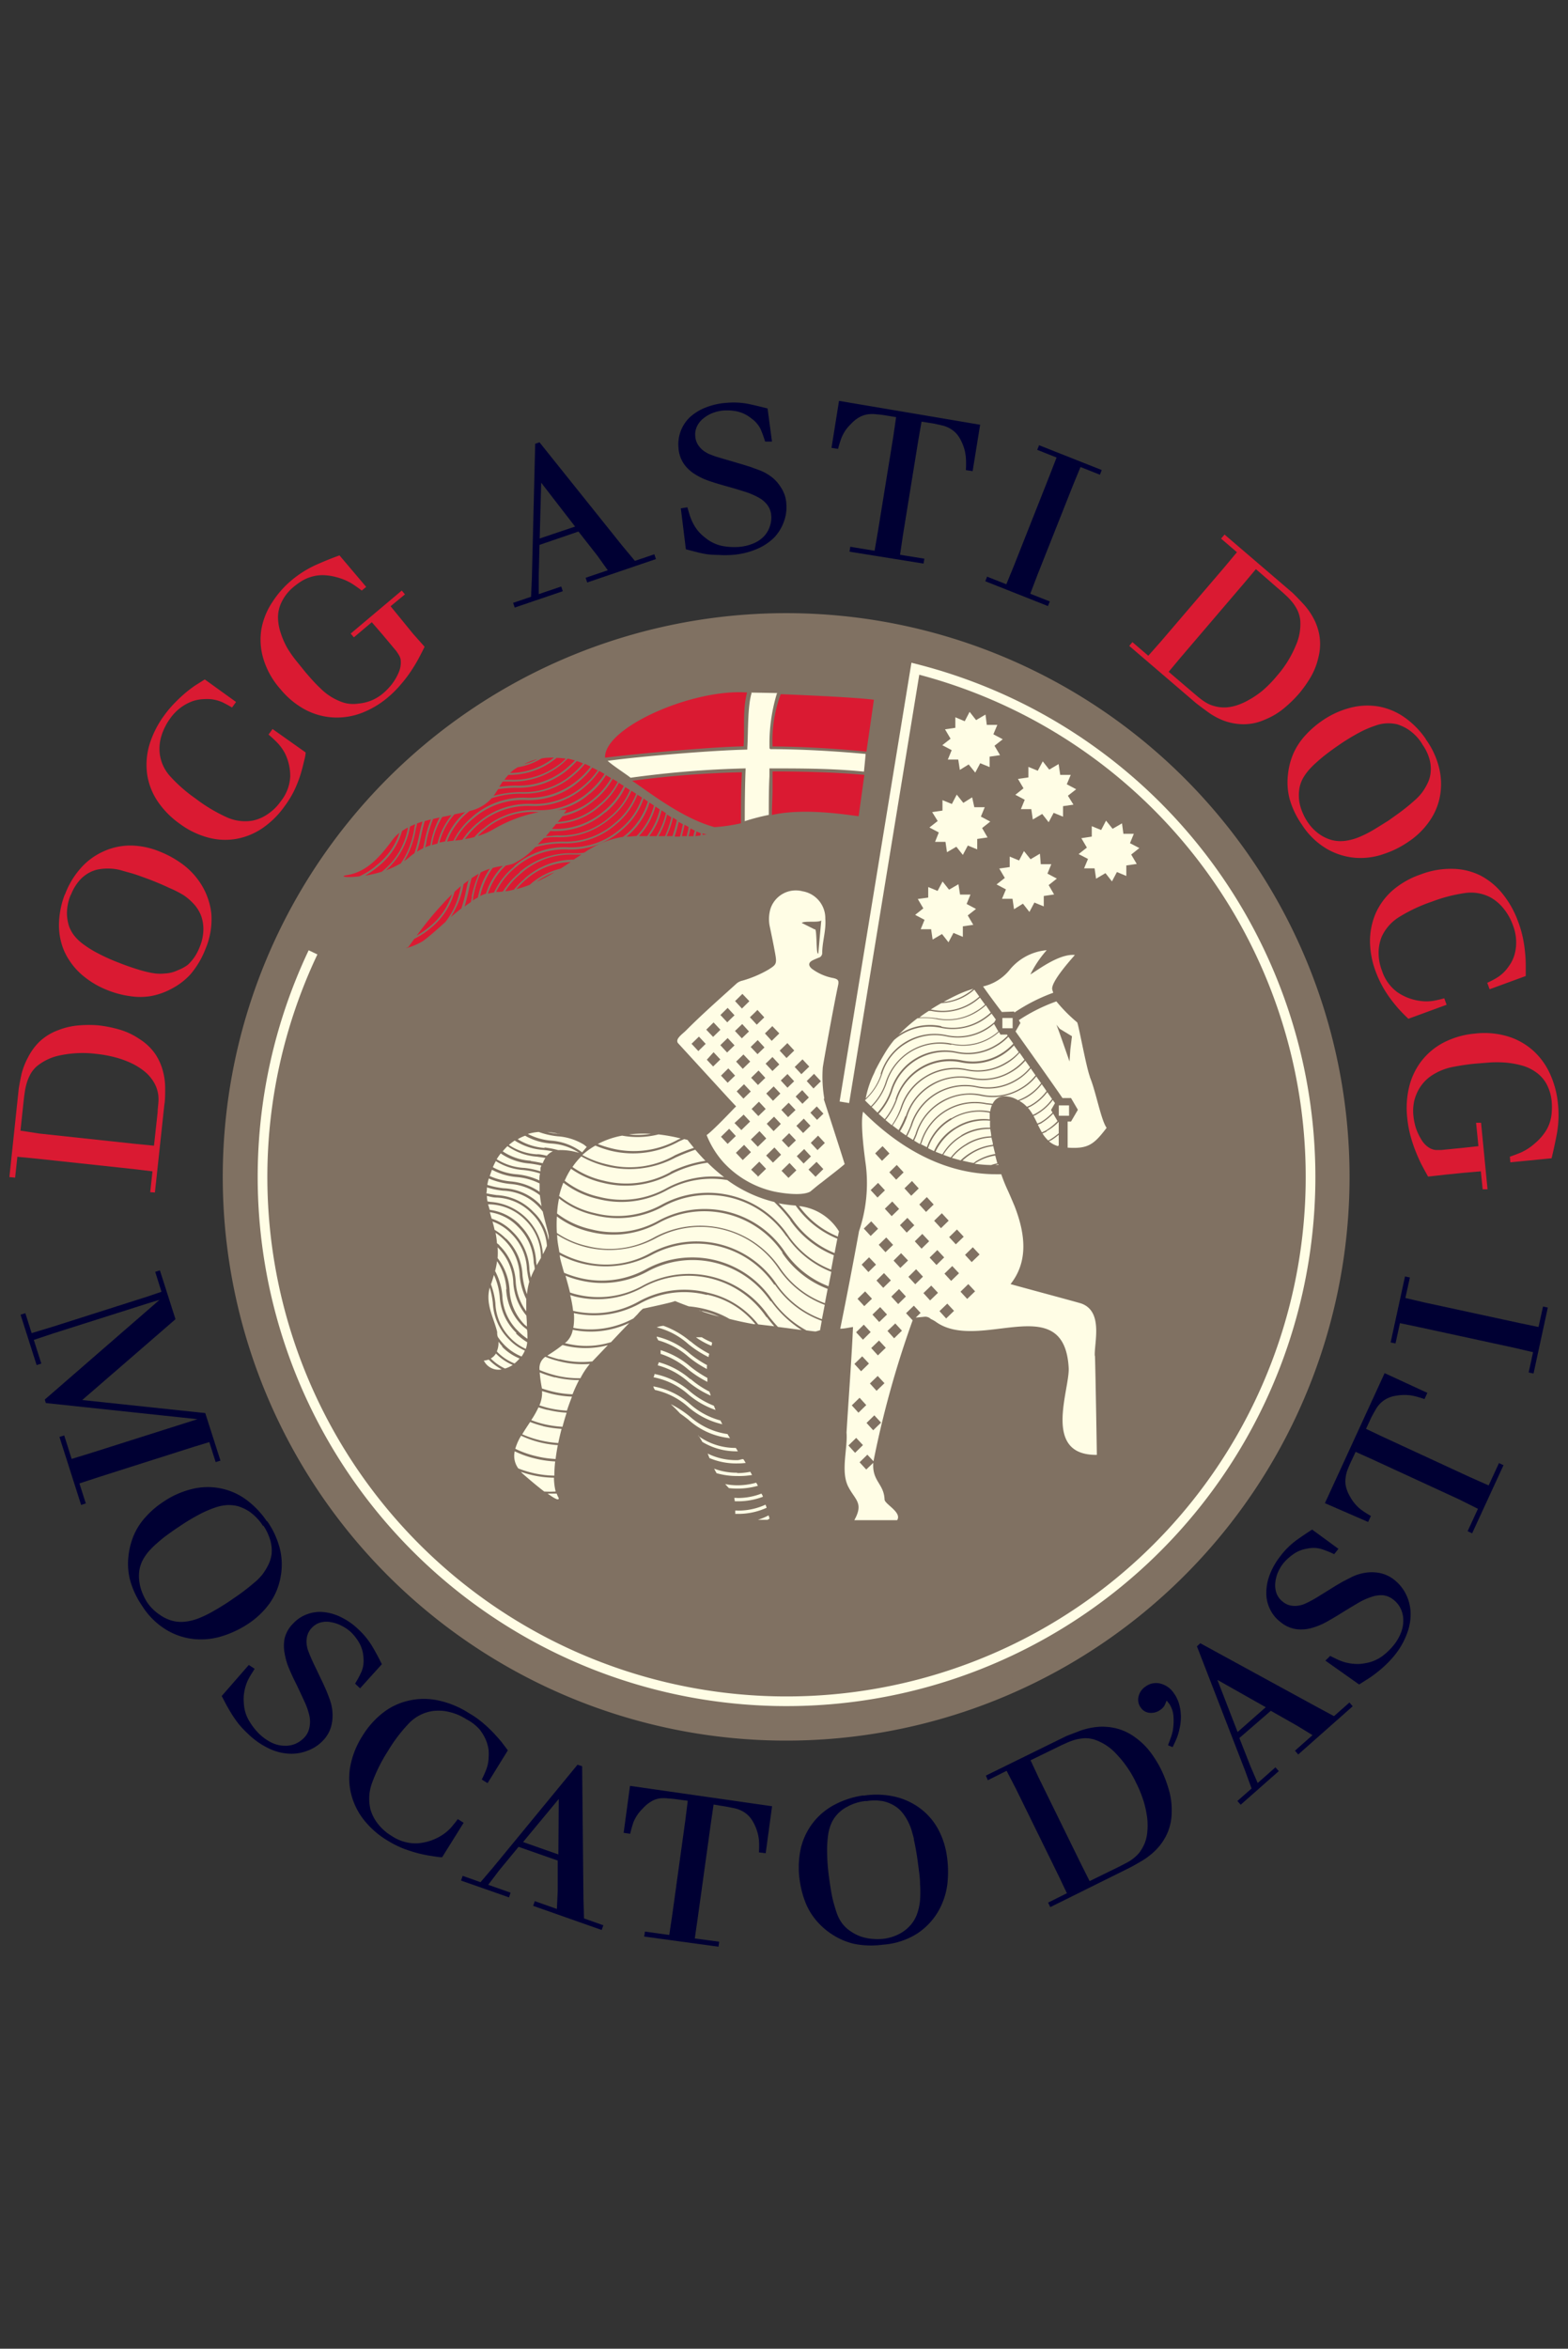 <svg id="Layer_1" data-name="Layer 1" xmlns="http://www.w3.org/2000/svg" viewBox="0 0 167 250"><rect x="0" y="0" width="167" height="250" fill="#333333" stroke="none"/><defs><style>.cls-3{fill:#fffde5}.cls-5{fill:#da1a32}.cls-7{fill:#003}</style></defs><path d="M143 125.24A59.27 59.27 0 1 1 83.77 66 59.27 59.27 0 0 1 143 125.24" style="fill:#807162"/><path d="M143 125.24A59.27 59.27 0 1 1 83.77 66 59.27 59.27 0 0 1 143 125.24Z" style="stroke-width:1.47px;stroke:#807162;fill:none;stroke-miterlimit:10"/><path class="cls-3" d="m108 107.67.05.1a18.91 18.91 0 0 1 4.13-2.1 2.81 2.81 0 0 1-.1-.31c-.27-.79 2.27-3.54 2.4-3.71-1.7-.16-4 1.65-4.74 2.07a11.59 11.59 0 0 1 1.74-2.58 5.73 5.73 0 0 0-4 2.16 5.13 5.13 0 0 1-2.78 1.7c.4.57 1.1 1.54 2 2.72Zm-1.24.69h1.09v1.09h-1.09zm6.01 9.3h1.09v1.1h-1.09zm-.77 3.69c-.1.06-.18.08-.28.13a2.5 2.5 0 0 0 .94.51l.1-.07v-1.13a6.81 6.81 0 0 1-.76.56m-6.25.51c0-.26-.11-.52-.15-.78a5.33 5.33 0 0 0-2.63.8 5.39 5.39 0 0 0-1.59 1.37l.93.26a6.18 6.18 0 0 1 1.12-.85 5.64 5.64 0 0 1 2.32-.8m3.58-5.03a5.65 5.65 0 0 1-.77.35 3.24 3.24 0 0 1 .81.63c.14-.07.27-.1.42-.19a5.38 5.38 0 0 0 1.67-1.48c-.16-.24-.33-.48-.51-.73a5.51 5.51 0 0 1-1.62 1.42m2.13 3.62c-.15.09-.28.12-.43.2a3.85 3.85 0 0 0 .59.73c.1 0 .2-.08.31-.14a7.46 7.46 0 0 0 .83-.61v-1.22a5.75 5.75 0 0 1-1.3 1"/><path class="cls-3" d="M109.86 117.73a3.26 3.26 0 0 1-.38.18 4.93 4.93 0 0 1 .53.76c.11-.06.2-.08.31-.15a5.22 5.22 0 0 0 1.73-1.54l-.51-.73a5.54 5.54 0 0 1-1.68 1.48m1.07 1.82c-.14.08-.26.1-.39.17.14.29.28.55.42.81a4.14 4.14 0 0 0 .43-.2 5.94 5.94 0 0 0 1.24-1l-.46-.79a6.62 6.62 0 0 1-1.24 1"/><path class="cls-3" d="M110.39 118.64c-.11.07-.21.09-.31.15.14.26.28.54.41.81.12-.07.23-.09.37-.17a6 6 0 0 0 1.24-1l-.16-.28.42-.73-.23-.33a5.59 5.59 0 0 1-1.74 1.54m-16.07-3.41a6.09 6.09 0 0 1 7-4.14 5.74 5.74 0 0 0 4.21-.7 5.93 5.93 0 0 0 .8-.59l-.46-.8a4.87 4.87 0 0 1-.81.6 5.86 5.86 0 0 1-4.29.72 5.78 5.78 0 0 0-4.2.71 5.71 5.71 0 0 0-2.64 3.35 6.48 6.48 0 0 1-1.81 2.74c.19.21.42.43.64.64a6.25 6.25 0 0 0 1.57-2.56m9.34-9.94a10.82 10.82 0 0 0-1.46.53c-.6.27-1.17.57-1.72.87a5.41 5.41 0 0 0 2.36-.8 5.62 5.62 0 0 0 .82-.6m-3.42 4.02a5.72 5.72 0 0 0 4.2-.7 6.46 6.46 0 0 0 1.07-.79L105 107a6.49 6.49 0 0 1-1 .74 5.93 5.93 0 0 1-4.29.73 8.24 8.24 0 0 0-2-.08 17.22 17.22 0 0 0-2 1.76c.1-.06.16-.13.27-.19a5.92 5.92 0 0 1 4.29-.73m6.06 14.77a.32.32 0 0 1 0-.09l-.33.09h.37"/><path class="cls-3" d="M99.71 108.37a5.68 5.68 0 0 0 4.2-.71 5.6 5.6 0 0 0 1-.73l-.54-.74a5.95 5.95 0 0 1-5.22 1.41h-.22c-.37.23-.71.46-1 .7a9.72 9.72 0 0 1 1.81.09"/><path class="cls-3" d="M103.38 106.76a5.94 5.94 0 0 0 .92-.68l-.53-.74a5.65 5.65 0 0 1-3.52 1.44c-.39.22-.77.45-1.13.68h.06a5.72 5.72 0 0 0 4.2-.7m-7.46 11.17a6 6 0 0 1 2.71-3.41 5.91 5.91 0 0 1 4.29-.72 5.68 5.68 0 0 0 4.2-.71 5.48 5.48 0 0 0 1.38-1.09c-.17-.25-.34-.48-.51-.72a6.17 6.17 0 0 1-1.34 1.08 6 6 0 0 1-4.29.72 5.91 5.91 0 0 0-6.84 4 7.47 7.47 0 0 1-1.21 2.14l.67.55a7.81 7.81 0 0 0 .94-1.84m5.38 1.12a5.8 5.8 0 0 1 4.16-.74 2.67 2.67 0 0 1 .19-.69l-.61-.07a5.93 5.93 0 0 0-6.85 4 2.56 2.56 0 0 1-.11.24l.64.32a5.65 5.65 0 0 1 2.58-3.11"/><path class="cls-3" d="M98.06 121.55a6.05 6.05 0 0 1 7-4.13l.66.07c.34-.68 1-1 2.11-.66a3.22 3.22 0 0 1 .59.28 6.34 6.34 0 0 0 .85-.4 5.31 5.31 0 0 0 1.61-1.41c-.16-.24-.34-.48-.51-.73a5.52 5.52 0 0 1-1.57 1.35 5.92 5.92 0 0 1-4.29.73 5.72 5.72 0 0 0-4.2.7 5.79 5.79 0 0 0-2.65 3.35c-.09.24-.19.47-.3.71l.61.37c0-.07.07-.15.1-.23"/><path class="cls-3" d="M97.53 120.65a6.07 6.07 0 0 1 7-4.14 5.72 5.72 0 0 0 4.2-.7 5.48 5.48 0 0 0 1.56-1.35l-.51-.73a5.68 5.68 0 0 1-1.51 1.29 5.86 5.86 0 0 1-4.29.72 5.93 5.93 0 0 0-6.85 4.06c-.15.37-.32.75-.52 1.14l.63.39c.11-.22.2-.45.3-.68m8.46 2.18q-.12-.42-.21-.84a5.5 5.5 0 0 0-2.28.79 6.4 6.4 0 0 0-1 .76c.39.09.78.19 1.19.25.11-.07.18-.15.31-.22a5.63 5.63 0 0 1 2-.74m-12.22-8.51a6 6 0 0 1 7-4.14 5.68 5.68 0 0 0 4.2-.71 6.16 6.16 0 0 0 .9-.65l.17-.3-.45-.63a7 7 0 0 1-1.08.8 6 6 0 0 1-4.29.72 5.71 5.71 0 0 0-4.2.7 5.48 5.48 0 0 0-.81.59 11.22 11.22 0 0 0-1 1.42c-.4.66-.72 1.26-1 1.8a4.58 4.58 0 0 1-.2.46 10.7 10.7 0 0 0-.83 2.54 6.26 6.26 0 0 0 1.64-2.6"/><path class="cls-3" d="M101.37 119.16a5.53 5.53 0 0 0-2.53 3.06l.64.31a5.46 5.46 0 0 1 2.35-2.58 5.52 5.52 0 0 1 3.58-.8v-.71a5.61 5.61 0 0 0-4.07.72M106 123a5.31 5.31 0 0 0-2 .73 1.43 1.43 0 0 0-.2.14 14.41 14.41 0 0 0 1.76.14 4.34 4.34 0 0 1 .66-.18L106 123m-4.7-11.78a5.91 5.91 0 0 0-6.85 4 6.48 6.48 0 0 1-1.61 2.61l.62.6a6.78 6.78 0 0 0 1.4-2.35 6 6 0 0 1 7-4.14 5.73 5.73 0 0 0 4.2-.71 5.6 5.6 0 0 0 1.26-1l-.07-.11h-.7l-.15-.27a5.72 5.72 0 0 1-5.09 1.32"/><path class="cls-3" d="M102.9 121.76a5.35 5.35 0 0 1 2.67-.81c0-.26-.07-.52-.1-.78a5.72 5.72 0 0 0-5 2.75l.79.28a5.57 5.57 0 0 1 1.65-1.44M97 119.74a6.07 6.07 0 0 1 7-4.13 5.75 5.75 0 0 0 4.21-.71 5.31 5.31 0 0 0 1.5-1.28l-.51-.72a5.73 5.73 0 0 1-1.46 1.21 5.92 5.92 0 0 1-4.29.73 5.72 5.72 0 0 0-4.2.7 5.83 5.83 0 0 0-2.65 3.35 8.93 8.93 0 0 1-.74 1.53c.21.15.42.3.64.44a11.3 11.3 0 0 0 .51-1.12"/><path class="cls-3" d="M102.36 120.85a5.39 5.39 0 0 1 3.09-.81 6.51 6.51 0 0 1 0-.75 5.81 5.81 0 0 0-5.81 3.3c.24.11.49.19.73.28a5.49 5.49 0 0 1 2-2m-5.91-2.03a6.07 6.07 0 0 1 7-4.14 5.72 5.72 0 0 0 4.2-.7 5.91 5.91 0 0 0 1.45-1.21c-.18-.25-.34-.49-.52-.73a5.53 5.53 0 0 1-1.39 1.15 5.86 5.86 0 0 1-4.29.72 5.95 5.95 0 0 0-6.85 4 8.3 8.3 0 0 1-1 1.87l.65.49a11.44 11.44 0 0 0 .72-1.5"/><path class="cls-3" d="M95.39 117a6.07 6.07 0 0 1 7-4.14 5.74 5.74 0 0 0 4.21-.7 6 6 0 0 0 1.32-1.07c-.17-.25-.35-.49-.52-.73a5.7 5.7 0 0 1-1.27 1 5.86 5.86 0 0 1-4.29.72 5.94 5.94 0 0 0-6.84 4.1 6.86 6.86 0 0 1-1.42 2.38l.65.57a7.35 7.35 0 0 0 1.18-2.1M57 155.25a10.26 10.26 0 0 1-2.18-.77 2.25 2.25 0 0 0 .38 1.82 10.89 10.89 0 0 0 3.84.77 13.68 13.68 0 0 1 .09-1.51 11.06 11.06 0 0 1-2.13-.31m.73-7.19a3.32 3.32 0 0 1-.28 1.53c.28.09.57.18.88.26a10.92 10.92 0 0 0 2.05.3c.17-.52.35-1 .54-1.49a11.24 11.24 0 0 1-2.22-.31c-.35-.09-.66-.19-1-.29m1.3 9.23a10.9 10.9 0 0 1-3.52-.63 2.13 2.13 0 0 0 .3.3c.39.34 1.34 1.16 2.18 1.8a10.09 10.09 0 0 0 1.22 0 6.39 6.39 0 0 1-.18-1.49m15.86-17.7c-.15 0-.28 0-.42-.09.71.25 1.43.47 2.15.66a9.75 9.75 0 0 0-1.73-.57m-15.32 5.32a10.43 10.43 0 0 1-1.46-.47 1.46 1.46 0 0 0-.61 1.41 11.8 11.8 0 0 0 1.71.57 10 10 0 0 0 2.64.3 7.84 7.84 0 0 1 1-1.52 10 10 0 0 1-3.28-.29m-1.26 5.18c-.33-.08-.63-.17-.93-.27a9.79 9.79 0 0 1-.77 1.36 10.42 10.42 0 0 0 1.33.42 11.77 11.77 0 0 0 2 .29c.13-.51.28-1 .44-1.5a10.61 10.61 0 0 1-2-.3"/><path class="cls-3" d="M59.12 146.62a12.13 12.13 0 0 1-1.64-.54 15.11 15.11 0 0 0 .24 1.71c.32.11.66.21 1 .3a10.47 10.47 0 0 0 2.26.32 16.52 16.52 0 0 1 .69-1.51 10.44 10.44 0 0 1-2.58-.31m-1.23 5.21a11 11 0 0 1-1.4-.44c-.29.44-.58.87-.84 1.31a11.42 11.42 0 0 0 3.84.93c.1-.5.22-1 .35-1.51a11.52 11.52 0 0 1-2-.29m27.29-23.43a9.58 9.58 0 0 0 4.15 3.26c0-.18.07-.37.11-.55a5.7 5.7 0 0 0-4.23-2.7M59.6 144.67a9.42 9.42 0 0 0 3.49.24l1.65-1.73a9.32 9.32 0 0 1-4.77 0h-.08c-.68.54-1.21.86-1.6 1.12a12 12 0 0 0 1.31.4m22.88-7.93a10.05 10.05 0 0 0-13.1-3.18 10.46 10.46 0 0 1-9.75 0 1.48 1.48 0 0 0 0 .19c.09.45.26 1.05.45 1.7a11.11 11.11 0 0 0 1.6.53 9.79 9.79 0 0 0 7.16-.93 10.27 10.27 0 0 1 13.37 3.24 10.77 10.77 0 0 0 3.68 3.29c.54.07.91.12 1 .11l.45-.13.18-1a10.33 10.33 0 0 1-5-3.88M58.35 159c.69.49 1.22.8 1.15.44a2.45 2.45 0 0 1-.21-.46h-.94"/><path class="cls-3" d="M59.17 155.34c.06-.49.14-1 .24-1.52a10.86 10.86 0 0 1-3.91-1 5.83 5.83 0 0 0-.62 1.39 10.3 10.3 0 0 0 2.19.78 10.78 10.78 0 0 0 2.1.31m7.09-34.42a9.1 9.1 0 0 0-2.59.89 11.15 11.15 0 0 0 1.41.45 9.74 9.74 0 0 0 7.16-.93l.26-.11a18 18 0 0 0-2.37-.43 9.07 9.07 0 0 1-3.87.13m17.49 10.71a10.06 10.06 0 0 0-13.1-3.18 10 10 0 0 1-7.31.94 9.28 9.28 0 0 1-3.8-1.79 11.59 11.59 0 0 0-.21 1.61 9.28 9.28 0 0 0 3.67 1.69 9.73 9.73 0 0 0 7.16-.94 10.29 10.29 0 0 1 13.38 3.25 10 10 0 0 0 4.7 3.74l.3-1.53a10.35 10.35 0 0 1-4.76-3.79"/><path class="cls-3" d="M83.33 133.31a10.09 10.09 0 0 0-13.1-3.18 10.05 10.05 0 0 1-7.32 1 9.5 9.5 0 0 1-3.6-1.65 14.88 14.88 0 0 0 0 1.76 9.37 9.37 0 0 0 3.22 1.39 9.69 9.69 0 0 0 7.16-.93 10.28 10.28 0 0 1 13.37 3.25 9.94 9.94 0 0 0 4.8 3.77c.09-.51.19-1 .29-1.53a10.22 10.22 0 0 1-4.84-3.83"/><path class="cls-3" d="M82.9 135a10 10 0 0 0-13.09-3.18 10.39 10.39 0 0 1-10.47-.38c0 .6.13 1.21.24 1.86a10.38 10.38 0 0 0 2.55 1 9.74 9.74 0 0 0 7.16-.93 10.28 10.28 0 0 1 13.37 3.25 10 10 0 0 0 4.88 3.8l.3-1.53A10.36 10.36 0 0 1 82.9 135"/><path class="cls-3" d="M84.17 129.86a18.2 18.2 0 0 0-1.71-1.92 14.29 14.29 0 0 1-5-2.33 9.92 9.92 0 0 0-6.42 1.07 10 10 0 0 1-7.31.95 9.46 9.46 0 0 1-3.73-1.74 9.69 9.69 0 0 0-.45 1.41 9.09 9.09 0 0 0 3.81 1.83 9.77 9.77 0 0 0 7.17-.93 10.27 10.27 0 0 1 13.37 3.24 10 10 0 0 0 4.62 3.71c.1-.51.19-1 .29-1.54a10.4 10.4 0 0 1-4.67-3.75m-2.08 8.64A10.05 10.05 0 0 0 69 135.32a10.08 10.08 0 0 1-7.31.94 10.43 10.43 0 0 1-1.46-.47c.16.57.33 1.17.48 1.79.21.06.39.13.61.18a9.71 9.71 0 0 0 7.17-.93 10.28 10.28 0 0 1 13.37 3.25c.32.39.63.78 1 1.16l2.52.33a12 12 0 0 1-3.25-3.07"/><path class="cls-3" d="M84.74 128.32a14.8 14.8 0 0 1-1.82-.24 18 18 0 0 1 1.43 1.64 10.12 10.12 0 0 0 4.54 3.66c.09-.51.19-1 .29-1.53a10.1 10.1 0 0 1-4.44-3.53m-13.34-3.58a13 13 0 0 1 3.73-1.18c-.39-.4-.75-.8-1.08-1.18a20.71 20.71 0 0 0-2.14.85 10.42 10.42 0 0 1-10-.14 7.32 7.32 0 0 0-.94 1.13 9.34 9.34 0 0 0 3.31 1.45 9.72 9.72 0 0 0 7.17-.93m3.83 13.1a9.74 9.74 0 0 0-7.16.93 10.09 10.09 0 0 1-7 1 6.19 6.19 0 0 1-.06 1.57 9.68 9.68 0 0 0 6.4-1l.46-.47a3.8 3.8 0 0 1 .56-.57s3.49-.74 3.4-.82q.73.3 1.47.57a11.41 11.41 0 0 1 1.61.26 10.3 10.3 0 0 1 2.74 1.08c.87.22 1.74.41 2.63.56h.12a8.94 8.94 0 0 0-5.13-3.14"/><path class="cls-3" d="M61 141.55a2.3 2.3 0 0 1-.66 1.27l-.18.14a8.81 8.81 0 0 0 4.92-.1c.61-.65 1.28-1.36 1.95-2.05a9.59 9.59 0 0 1-6 .74M71 126.47a10.27 10.27 0 0 1 6.12-1.17 18.12 18.12 0 0 1-1.76-1.54 12.21 12.21 0 0 0-3.85 1.2 10.08 10.08 0 0 1-7.31.94 9.66 9.66 0 0 1-3.38-1.49 8.53 8.53 0 0 0-.68 1.27 9.26 9.26 0 0 0 3.69 1.72 9.72 9.72 0 0 0 7.17-.93"/><path class="cls-3" d="M71.82 123a19.14 19.14 0 0 1 2.08-.82c-.24-.3-.48-.59-.68-.85l-.35-.08-.53.23a10.06 10.06 0 0 1-7.32 1 11.67 11.67 0 0 1-1.61-.54 7.85 7.85 0 0 0-1.39 1 9.89 9.89 0 0 0 2.64 1 9.74 9.74 0 0 0 7.16-.93m9.82 17.21a10.05 10.05 0 0 0-13.1-3.22 10 10 0 0 1-7.31 1l-.5-.15a13 13 0 0 1 .31 1.68 9.78 9.78 0 0 0 7-1 10 10 0 0 1 7.31-.94 9.41 9.41 0 0 1 5.4 3.38l1.71.2c-.28-.33-.55-.65-.81-1M67 120.75a8.39 8.39 0 0 0 2.32-.06 13.61 13.61 0 0 0-2.32.06m6.51 26.04a8.58 8.58 0 0 0-3.34-1.79l-.12.33a8.07 8.07 0 0 1 3.24 1.74 10.28 10.28 0 0 0 2.39 1.48c0-.14-.09-.28-.12-.42a10.35 10.35 0 0 1-2-1.34m-.05-1.34a8.9 8.9 0 0 0-3.15-1.74v.4a8.55 8.55 0 0 1 2.89 1.62 11.58 11.58 0 0 0 2.09 1.36v-.42a12.14 12.14 0 0 1-1.83-1.22m0 2.68a8.1 8.1 0 0 0-3.8-1.88c0 .12-.07.24-.1.35a7.78 7.78 0 0 1 3.68 1.81 9.16 9.16 0 0 0 2.92 1.67l-.18-.45a9.4 9.4 0 0 1-2.52-1.5m1.84-2.8a11.7 11.7 0 0 1-1.84-1.21 8.18 8.18 0 0 0-3.57-1.85c0 .13.12.28.17.4a8.31 8.31 0 0 1 3.18 1.72 11 11 0 0 0 2 1.33v-.39m-1.78 4.14a8 8 0 0 0-3.93-1.9 1 1 0 0 0 .18.38 7.83 7.83 0 0 1 3.53 1.8 8.35 8.35 0 0 0 3.64 1.85c-.07-.13-.13-.27-.2-.4a8.09 8.09 0 0 1-3.22-1.73m1.28-7.13h-.67a7.65 7.65 0 0 0 1.65.91 2 2 0 0 0 .06-.23 1.11 1.11 0 0 0 0-.13 7 7 0 0 1-1.06-.53m2.74 10.29a7.68 7.68 0 0 1-4-1.84 10.56 10.56 0 0 0-2.07-1.35c.34.32.68.65 1 1 .29.2.56.41.84.62a7.77 7.77 0 0 0 4.47 2l-.25-.4m3.25 9.09h1l.2-.11c0-.12-.06-.24-.09-.36a6.84 6.84 0 0 1-1.13.47m-2.21-6.35a6.77 6.77 0 0 1-3.15-.7c.07.16.13.32.19.48a7.28 7.28 0 0 0 3 .57 7.66 7.66 0 0 0 .86-.05c-.07-.12-.14-.24-.22-.36s-.4.06-.64.06m-5.05-12.65a9.25 9.25 0 0 0-2.85-1.65 2.84 2.84 0 0 0-.72.16 7.89 7.89 0 0 1 3.35 1.77 11.23 11.23 0 0 0 2.17 1.4 3.59 3.59 0 0 1 .08-.35 10.46 10.46 0 0 1-2-1.33m4.98 13.99a6.87 6.87 0 0 1-2.46-.43c.08.16.17.32.26.48a7.85 7.85 0 0 0 2.2.3 8.23 8.23 0 0 0 1.58-.11c-.06-.11-.13-.22-.19-.34a7.17 7.17 0 0 1-1.39.14m-4.14-4.01a7.51 7.51 0 0 1 .42.69 7 7 0 0 0 3.72 1h.07l-.22-.36a6.71 6.71 0 0 1-4-1.28m4.15 7.94a1.52 1.52 0 0 1-.21 0v.36h.19a7.31 7.31 0 0 0 3.15-.65 3.21 3.21 0 0 0-.12-.33 6.9 6.9 0 0 1-3 .63m-.01-2.69a7.22 7.22 0 0 1-1.29-.13c.14.14.25.28.41.43a8.08 8.08 0 0 0 3.08-.25q-.09-.18-.18-.33a7.36 7.36 0 0 1-2 .28m-.02 1.34h-.32a2.25 2.25 0 0 1 .06.36h.26a7.5 7.5 0 0 0 2.73-.48c0-.12-.1-.22-.15-.34a7 7 0 0 1-2.58.47m38.08-15.15c-.06-1.4.92-4.7-1.43-5.55-.34-.12-7.55-2.05-7.54-2.07 1.94-2.45 1.55-5.41.43-8.29 0 0-.55-1.31-.74-1.71a17.36 17.36 0 0 1-.68-1.69h-.53c-6.27 0-11.16-3.61-14.19-6.66-.14.58-.24 1.84.3 5.72a15.88 15.88 0 0 1-.73 7 527.4 527.4 0 0 1-2 10.38c.46 0 .91-.12 1.36-.18-.14 3.3-.53 8.47-.69 11.24.14 1.68-.65 4.11.18 5.75.74 1.44 1.67 1.73.65 3.57h4.56c.54-.83-1.3-1.69-1.34-2.19C94.15 158 93 157.71 93 156v-.29l-.74.71-.71-.77.83-.81.65.7a104.31 104.31 0 0 1 4.17-15l-.7-.76.83-.8.72.77-.52.5.93-.09a.84.84 0 0 1 .68.24 3.3 3.3 0 0 1 .51.28c4.59 3.35 13.68-3.52 14.17 4.9.14 2.32-2.88 9.35 3 9.28 0-.2-.15-9.32-.2-10.53m-14.7-13.46.72.77-.84.81-.71-.77.83-.81m-1.61-1.73.73.79-.82.8-.73-.79.82-.8m.25 4.7-.82.81-.73-.79.82-.8Zm-1.85-6.42.73.79-.81.79-.72-.79.8-.79m.25 4.7-.81.79-.72-.78.8-.79Zm-1.83-6.41.72.79-.8.78-.72-.79.8-.78m.25 4.71-.81.78-.72-.79.79-.78ZM95.51 124l.73.79-.79.78-.73-.79.79-.78m-1.2 9.29-.72-.79.8-.78.73.79c-.27.26-.54.51-.81.78m.57 3-.81.79-.72-.78.8-.79Zm.09-6.84-.73-.79.79-.77.73.79-.79.77M94 122l.73.78-.79.78-.73-.79c.26-.26.52-.52.79-.77m-.48 3.91.73.79-.79.77-.73-.79.79-.77m-.73 4.09.73.79-.79.77-.73-.79.79-.77m-.23 3.83.74.78-.81.79-.72-.79.79-.78m-.42 3.63.73.78-.82.79-.72-.78.81-.79M92 141l.73.79-.82.81-.73-.79Zm-.17 3.37.72.77-.84.82-.71-.78.83-.81m-.76 10.27-.71-.78.83-.81.72.77-.84.82m.36-4.27-.71-.78.83-.81.71.78-.83.81m1.57 1.87-.71-.78.83-.81.72.78c-.28.26-.56.54-.84.81m.36-4.2-.71-.78.83-.8.72.77-.84.81m.14-3.77-.71-.78.83-.8.72.77-.84.81m.14-3.55-.72-.79.82-.8.73.79-.83.8m1.59 1.73-.71-.78.83-.8.71.77-.83.81m.43-3.64-.73-.8.82-.8.73.79-.82.81m.23-3.85-.72-.78.8-.79.74.78-.82.79m1.59 1.74-.73-.79.82-.81.73.79-.82.81m1.58 1.72-.71-.78.83-.8.72.77-.84.81m1.71 1.92-.71-.78.83-.8.72.77-.84.81m.53-4-.71-.77.83-.81.72.77-.84.81m1.71 1.92-.71-.77.83-.81.72.77-.84.81m.48-3.92-.71-.77.83-.81.72.77-.84.81m-51.43 10.43v-.06a1.65 1.65 0 0 1-.53.11 1.73 1.73 0 0 0 1.9.94 5.5 5.5 0 0 1-1.33-1m.72-.69a1.52 1.52 0 0 1-.55.53 5.19 5.19 0 0 0 1.52 1.07 3.19 3.19 0 0 0 .82-.38 5.38 5.38 0 0 1-1.79-1.22m1.42-1.47a5.83 5.83 0 0 1-1.75-3.91 8.67 8.67 0 0 0-.33-1.64c-.49 1.75.44 3.23.79 4.72 0 .21 0 .37.08.55a5.9 5.9 0 0 0 .67.82 5.44 5.44 0 0 0 1.85 1.25 3.5 3.5 0 0 0 .35-.63 5.36 5.36 0 0 1-1.66-1.16"/><path class="cls-3" d="M55 141.88a5.83 5.83 0 0 1-1.78-3.88 7.1 7.1 0 0 0-.61-2.29c-.1.31-.19.63-.32 1a8.17 8.17 0 0 1 .47 2 5.57 5.57 0 0 0 1.66 3.77 5.28 5.28 0 0 0 1.58 1.1 2.9 2.9 0 0 0 .15-.71 6.58 6.58 0 0 1-1.19-.93m-.29-5.43a5.55 5.55 0 0 0-1.67-3.75 9 9 0 0 1 0 1.16 6.1 6.1 0 0 1 1.27 3.33 5.57 5.57 0 0 0 1.6 3.75l.25.2q0-.54-.06-1.17a6 6 0 0 1-1.39-3.49m2.17-2.2a5.54 5.54 0 0 0-1.67-3.76 5.14 5.14 0 0 0-3-1.55c.06.23.13.46.2.69a5.4 5.4 0 0 1 2.24 1.4 5.88 5.88 0 0 1 1.77 3.88c0 .33.09.64.15 1a8.42 8.42 0 0 1 .42-.92c0-.25-.08-.49-.11-.73m-.33-10.77q.65.09 1.29.24a3 3 0 0 1 .29-.57l-.89-.13a6.26 6.26 0 0 1-3.15-1.12 6.64 6.64 0 0 0-.51.55 5.92 5.92 0 0 0 3 1m.27 5.45a5.34 5.34 0 0 1 1.61 3 1.63 1.63 0 0 0 0-.54c-.1-.55-.38-1.44-.61-2.49a5.45 5.45 0 0 0-4.23-2.23 9.22 9.22 0 0 1-1.72-.35q0 .33-.06.63c.37.08.73.14 1.09.19a5.78 5.78 0 0 1 3.92 1.79m-3.3 14.32a6.28 6.28 0 0 1-.42-.51 2.33 2.33 0 0 1-.16 1v.06a5.26 5.26 0 0 0 1.87 1.26 4.49 4.49 0 0 0 .54-.53 5.47 5.47 0 0 1-1.88-1.27"/><path class="cls-3" d="M53.94 137.24a6 6 0 0 0-1-3 8.48 8.48 0 0 1-.21 1.05 6.71 6.71 0 0 1 .77 2.62 5.5 5.5 0 0 0 1.67 3.76 6 6 0 0 0 1 .83 2.07 2.07 0 0 0 0-.35c0-.19 0-.4-.05-.64a5.22 5.22 0 0 1-.47-.38 5.84 5.84 0 0 1-1.74-3.91m4.78-15.81a6.19 6.19 0 0 1 3.31 1.25l.49-.58c-.11-.08-.22-.19-.33-.26l-.12-.07a6.16 6.16 0 0 0-2.66-.8 8.42 8.42 0 0 1-2-.46 5.3 5.3 0 0 0-1.16.21 6.52 6.52 0 0 0 2.48.71m-5.51 11.16a5.81 5.81 0 0 1 1.74 3.91 5.91 5.91 0 0 0 1.12 3.1v-1.31a7 7 0 0 1-.7-2.48 5.5 5.5 0 0 0-1.63-3.79 6.24 6.24 0 0 0-.94-.78 9.89 9.89 0 0 1 .15 1.11c.09.08.17.12.26.21m.43-6.06a5.79 5.79 0 0 1 3.91 1.74c.07.07.09.12.15.18-.07-.38-.13-.77-.18-1.18a5.87 5.87 0 0 0-3.19-1.2 7.79 7.79 0 0 1-2.25-.58 6 6 0 0 0-.16.68 8.64 8.64 0 0 0 1.72.36"/><path class="cls-3" d="M54.34 125.75a6.36 6.36 0 0 1 3.13 1.11v-.89a6.69 6.69 0 0 0-2.41-.68 6.78 6.78 0 0 1-2.66-.78c-.09.22-.16.45-.24.67a7 7 0 0 0 2.21.57m.7-.75a7.27 7.27 0 0 1 2.38.65c0-.25 0-.5.07-.74a8.45 8.45 0 0 0-1.77-.37 6.29 6.29 0 0 1-2.94-.95c-.12.21-.22.43-.32.65a6.24 6.24 0 0 0 2.58.76m-2.9 2.93a6 6 0 0 1 5.65 5.58 9.09 9.09 0 0 0 .43-.9 5.33 5.33 0 0 0-1.63-3.47 5.5 5.5 0 0 0-3.76-1.67c-.35 0-.7-.1-1-.18a2.68 2.68 0 0 0 .06.59l.3.05"/><path class="cls-3" d="M55.36 130.39a5.83 5.83 0 0 1 1.74 3.92l.06.37.45-.78v-.28a5.53 5.53 0 0 0-1.66-3.76 5.59 5.59 0 0 0-3.77-1.67h-.2l.18.59a5.49 5.49 0 0 1 3.25 1.64m2.59-8.28a9.74 9.74 0 0 1 1.45.28 6.73 6.73 0 0 1 2.24.3 5.88 5.88 0 0 0-3-1 6.54 6.54 0 0 1-2.76-.83 4.38 4.38 0 0 0-.79.37 6.21 6.21 0 0 0 2.86.93"/><path class="cls-3" d="M53.91 131.84a5.78 5.78 0 0 1 1.74 3.92 8.17 8.17 0 0 0 .47 2 8.28 8.28 0 0 1 .25-1.33 9.78 9.78 0 0 1-.25-1.36 5.6 5.6 0 0 0-1.67-3.76 5.15 5.15 0 0 0-2-1.29c.09.29.16.59.23.89a5.91 5.91 0 0 1 1.2.93m5.68-11.13a6.77 6.77 0 0 0-1.27-.22 8.45 8.45 0 0 0 1.12.19h.15m-2.32 2.18c.33 0 .67.09 1 .16a1.77 1.77 0 0 1 .64-.47c-.31-.06-.64-.11-1-.15a6.35 6.35 0 0 1-3.06-1 5.61 5.61 0 0 0-.62.47 6 6 0 0 0 3 1m-1.41 1.44a8.22 8.22 0 0 1 1.77.37v-.32c0-.1.07-.19.1-.29a10.58 10.58 0 0 0-1.23-.22 6.26 6.26 0 0 1-3.1-1.08 6.26 6.26 0 0 0-.43.62 6.08 6.08 0 0 0 2.84.92"/><path d="m89.93 117.33 7.56-46.15a55.81 55.81 0 1 1-64.15 30.19" style="stroke:#fffde5;stroke-width:1.03px;fill:none;stroke-miterlimit:10"/><path class="cls-5" d="M70.13 89h.69a9.82 9.82 0 0 0 .68-2l-.45-.3a8.12 8.12 0 0 1-.92 2.3m1.54-1.93A9.62 9.62 0 0 1 71 89h.62a13.6 13.6 0 0 0 .47-1.71l-.45-.28m-16.86 5.17a8.21 8.21 0 0 1 5.68-2A7.93 7.93 0 0 0 66 88.29a7.26 7.26 0 0 0 2.38-3.39l-.49-.31a7.48 7.48 0 0 1-2.32 3.18 8.18 8.18 0 0 1-5.67 2 10.86 10.86 0 0 0-2.9.41 7.75 7.75 0 0 1-2.34 1.75 4.8 4.8 0 0 1-.79.2 7.08 7.08 0 0 0-1.91 3 3.85 3.85 0 0 1 .66-.13 7.7 7.7 0 0 1 2.15-2.77"/><path class="cls-5" d="M55.34 92.83a8.22 8.22 0 0 1 5.67-2c.42 0 .82 0 1.23-.08a10 10 0 0 1 4.1-1.67l.23-.17A7.31 7.31 0 0 0 69 85.32l-.45-.32a7.56 7.56 0 0 1-2.41 3.42 8.21 8.21 0 0 1-5.68 2 8 8 0 0 0-5.56 1.92 7.59 7.59 0 0 0-2.06 2.6c.25 0 .49 0 .73-.06a8.18 8.18 0 0 1 1.77-2m1.8.98a18.59 18.59 0 0 0 1.9-1 7.2 7.2 0 0 0-1.9 1"/><path class="cls-5" d="M55.89 93.5a7.84 7.84 0 0 1 5.21-2l.82-.54h-.9A7.92 7.92 0 0 0 55.46 93a7.82 7.82 0 0 0-1.65 1.86c.31 0 .62-.1.92-.16a8 8 0 0 1 1.16-1.18M69.15 89h.77a8 8 0 0 0 1-2.45l-.46-.3A7.4 7.4 0 0 1 69.15 89m-17.4 6.16a7.17 7.17 0 0 1 1.8-3c-.33.06-.68.12-1.07.22a8 8 0 0 0-1.34 3 4 4 0 0 1 .61-.26m14.97-6.06c.35 0 .71-.06 1.07-.07a7.14 7.14 0 0 0 1.86-3.25l-.47-.31a7.45 7.45 0 0 1-2.46 3.63"/><path class="cls-5" d="M68.05 89h.87a7.43 7.43 0 0 0 1.35-2.84l-.46-.31A7.37 7.37 0 0 1 68.05 89m-11.6 5.15a7.57 7.57 0 0 1 3.24-1.69c.36-.22.72-.46 1.09-.7A7.4 7.4 0 0 0 56 93.64a8.23 8.23 0 0 0-1 1 12 12 0 0 0 1.4-.45m-6.4-.55c-.2.14-.41.3-.64.48a.2.2 0 0 1 0 .07A9.57 9.57 0 0 1 48 97.63c.37-.32.76-.64 1.14-.94a14.06 14.06 0 0 0 .49-1.88c.09-.39.17-.78.28-1.17M45 87.45c-.21.06-.39.14-.59.2 0 .21-.09.41-.13.61a9.71 9.71 0 0 1-1.24 3.4 4.92 4.92 0 0 0 .58-.44 4.81 4.81 0 0 1 .52-.4 16.8 16.8 0 0 0 .51-1.94c.1-.47.21-.95.35-1.43m-2.43 1.18a3.65 3.65 0 0 0-.76.76C40.39 91.33 39 92.81 37 93.14c-.94.16-.14.31 1.27.14a7.88 7.88 0 0 0 1.89-1.22 7.23 7.23 0 0 0 2.39-3.43m32.7.19a2.72 2.72 0 0 1-.42-.12v.17l.47-.05"/><path class="cls-5" d="M47.39 98.2a8.35 8.35 0 0 0 1.69-3.88c-.22.19-.44.39-.67.61a7.56 7.56 0 0 1-2.55 3.86 8.28 8.28 0 0 1-1.73 1.14l-.66.9-.24.07h.12a7 7 0 0 0 1.68-.72c.71-.51 1.51-1.24 2.36-2m15.97-13.04a7.59 7.59 0 0 1-3.45 1.74l-.51.62a7.22 7.22 0 0 0 4.39-1.85 7.49 7.49 0 0 0 2-2.42l-.53-.32a8.16 8.16 0 0 1-1.88 2.23"/><path class="cls-5" d="M62.8 84.48a7.44 7.44 0 0 1-3.45 1.74 4.7 4.7 0 0 1 1 0s-.11.15-.3.38a7.34 7.34 0 0 0 3.19-1.6 7.79 7.79 0 0 0 1.84-2.17l-.54-.32a7.86 7.86 0 0 1-1.74 2"/><path class="cls-5" d="M63.91 85.8a7.51 7.51 0 0 1-4.68 1.9c-.14.18-.29.35-.45.53a7.87 7.87 0 0 0 5.56-1.92 7.42 7.42 0 0 0 2.09-2.66l-.52-.32a7.86 7.86 0 0 1-2 2.47"/><path class="cls-5" d="M65.46 87.63a7.43 7.43 0 0 0 2.29-3.14l-.5-.32A7.6 7.6 0 0 1 65 87.11a8.21 8.21 0 0 1-5.68 2c-.47 0-.93 0-1.4.1l-.66.69a12.08 12.08 0 0 1 2.61-.32 8 8 0 0 0 5.56-1.92"/><path class="cls-5" d="M64.47 86.46a8.12 8.12 0 0 1-5.67 2h-.19l-.47.54c.4 0 .81-.06 1.21-.08A7.88 7.88 0 0 0 64.9 87a7.3 7.3 0 0 0 2.19-2.9l-.49-.32a7.7 7.7 0 0 1-2.13 2.71M59 80.64c-.42 0-.86 0-1.34.1a7 7 0 0 1-2.52.93 5.17 5.17 0 0 0-.48.31l-.34.3A7.53 7.53 0 0 0 59 80.64m-1.45 5.79h-.42a7.92 7.92 0 0 0-5.56 1.92c-.25.22-.48.43-.69.64a7.2 7.2 0 0 0 1.69-.73 15.3 15.3 0 0 1 5-1.85"/><path class="cls-5" d="M50.9 87.57a8.17 8.17 0 0 1 5.67-2 7.92 7.92 0 0 0 5.56-1.92A8.26 8.26 0 0 0 63.66 82l-.58-.3a8.48 8.48 0 0 1-1.39 1.46 8.12 8.12 0 0 1-5.67 2 8 8 0 0 0-5.56 1.92 7.54 7.54 0 0 0-2 2.4l.79-.1a8 8 0 0 1 1.6-1.78m-5.62 1.94a13.14 13.14 0 0 1 .67-2.32l-.66.17c-.15.51-.27 1-.38 1.53a17.16 17.16 0 0 1-.45 1.74 7.16 7.16 0 0 1 .65-.37c.06-.25.12-.5.17-.75M46.89 87l-.76.17a12.76 12.76 0 0 0-.72 2.42c0 .2-.08.4-.13.6.19-.08.37-.15.56-.21a9.6 9.6 0 0 1 1-3m3.39 8.48A12.76 12.76 0 0 1 51 93c-.25.14-.5.29-.77.47-.13.46-.23.92-.33 1.38s-.25 1.09-.42 1.65c.22-.17.44-.33.67-.48l.12-.55"/><path class="cls-5" d="M51.45 88.23a8.2 8.2 0 0 1 5.67-2 7.89 7.89 0 0 0 5.56-1.92 8.15 8.15 0 0 0 1.71-1.93l-.57-.32a8.45 8.45 0 0 1-1.57 1.73 8.18 8.18 0 0 1-5.67 2A8.05 8.05 0 0 0 51 87.71a8.89 8.89 0 0 0-1.48 1.6 9.23 9.23 0 0 0 1-.21 8.21 8.21 0 0 1 .89-.87m-5.67 10.42a7.34 7.34 0 0 0 2.39-3.46 37.32 37.32 0 0 0-3.75 4.4 9.58 9.58 0 0 0 1.36-.94m6.46-6.19a8.12 8.12 0 0 0-1 .4 12 12 0 0 0-.81 2.64c0 .13 0 .25-.08.37l.59-.35a8.12 8.12 0 0 1 1.28-3.06m-8.06-4.24c0-.16.07-.33.11-.49-.19.07-.38.16-.56.24a8 8 0 0 1-2.57 4.67 10.43 10.43 0 0 0 1.59-.74 9 9 0 0 0 1.43-3.68"/><path class="cls-5" d="M40.74 92.72a7.51 7.51 0 0 0 2.71-4.64 5 5 0 0 0-.63.38 7.51 7.51 0 0 1-2.51 3.75 9.32 9.32 0 0 1-1.44 1 13.85 13.85 0 0 0 1.79-.42l.08-.06m31.11-3.68h.57c.12-.43.22-.87.31-1.31l-.45-.26a14.17 14.17 0 0 1-.44 1.6m2.22-.08.52-.06a2.17 2.17 0 0 0 .07-.24l-.48-.2c0 .16-.07.33-.11.5M61 82.36a9.5 9.5 0 0 0 1.1-1.1c-.23-.1-.46-.18-.67-.25a8.81 8.81 0 0 1-.87.84 8.17 8.17 0 0 1-5.67 2 14.71 14.71 0 0 0-1.84.15c-.16.25-.31.48-.48.71a11.8 11.8 0 0 1 2.87-.4A7.87 7.87 0 0 0 61 82.36M72.62 89h.53c0-.21.09-.42.14-.63s0-.22.07-.33l-.45-.25c-.09.4-.18.81-.29 1.22"/><path class="cls-5" d="M60 81.19a8.18 8.18 0 0 1-5.67 2h-.79l-.37.56a16.85 16.85 0 0 1 1.7-.13 7.94 7.94 0 0 0 5.56-1.92c.3-.26.56-.51.8-.76-.27-.08-.52-.14-.77-.19l-.46.43m13.47 7.25c0 .19-.08.39-.13.58h.52c0-.2.09-.4.14-.6l-.46-.23c0 .1-.05.19-.07.29m-17.7-7.12a6.68 6.68 0 0 0 1.45-.55 7.18 7.18 0 0 0-1.41.54m-9.21 8.42a7.62 7.62 0 0 1 1.5-3l-1 .2a8.34 8.34 0 0 0-1.1 3 5.62 5.62 0 0 1 .55-.15"/><path class="cls-5" d="m49.6 86.43-1.2.25a7.27 7.27 0 0 0-1.6 3l.6-.11a7.49 7.49 0 0 1 2.2-3.17m9.72-5.76a7.88 7.88 0 0 1-5.17 1.84 5.15 5.15 0 0 0-.43.52h.63a8.08 8.08 0 0 0 5.56-1.92c.13-.11.23-.22.35-.33a7.3 7.3 0 0 0-.94-.08"/><path class="cls-5" d="M50.34 86.91a8.2 8.2 0 0 1 5.67-2A8 8 0 0 0 61.57 83a7.86 7.86 0 0 0 1.34-1.4c-.21-.11-.42-.2-.62-.29a9 9 0 0 1-1.15 1.17 8.09 8.09 0 0 1-5.67 2 10.21 10.21 0 0 0-3.1.48A4.43 4.43 0 0 1 50 86.33l-.08.07a7.22 7.22 0 0 0-2.3 3.17l.68-.09a7.75 7.75 0 0 1 2.05-2.57"/><path class="cls-3" d="M116.09 114.63c-.4-1-1.23-5.66-1.37-5.81a16.54 16.54 0 0 1-2.21-2.23 18.34 18.34 0 0 0-4 2l.17.3-.52.9c1.72 2.42 3.66 5.14 5 7.09h.91l.73 1.25-.73 1.25h-.36v2.78c2.17.14 2.78-.31 4.15-2.11-.61-.86-1.14-3.89-1.8-5.45m-2.06-2.91-.09 1.3s-1.23-3.57-1.4-3.92l.36.44 1.3.79Z"/><path class="cls-5" d="m93.08 74.45-.8 5.55c-3.48-.33-6.62-.52-10-.55a14.3 14.3 0 0 1 .87-5.56c4 .16 8.15.37 9.92.59M79.2 79.35c.12-1.82-.12-3.85.37-5.64-5.77-.42-15.24 3.71-15.13 6.94 3.41-.43 11.25-1.14 14.76-1.21v-.09m3.08 2.76v1.88c0 .91-.08 1.85-.07 2.76 3.43-.79 8.1 0 9.24.13l.61-4.4c-3.58-.31-6.62-.36-9.73-.37m-15 1c1.86 1.25 5.35 4 8.76 4.93a17 17 0 0 0 2.82-.41c0-1.84 0-3.65.11-5.43a106 106 0 0 0-11.69.91"/><path class="cls-3" d="M80 73.72c-.46 1.49-.36 4.19-.47 5.91a.31.31 0 0 1 0 .1c-3.4.07-10.25.63-13.75 1.06l-1.19.15c.42.47 2.53 1.82 2.54 1.91a107.65 107.65 0 0 1 12.22-1c-.07 1.75-.09 3.83-.09 5.64a23 23 0 0 1 2.68-.7c0-1.31 0-2.92.07-4.16v-.78c3.4 0 6.62 0 10.06.35 0 0 .13-1.28.19-2-3.45-.32-6.83-.51-10.24-.52a18.18 18.18 0 0 1 .8-5.91"/><path d="M80 73.72c-.46 1.49-.36 4.19-.47 5.91a.31.31 0 0 1 0 .1c-3.4.07-10.25.63-13.75 1.06l-1.19.15c.42.47 2.53 1.82 2.54 1.91a107.65 107.65 0 0 1 12.22-1c-.07 1.75-.09 3.83-.09 5.64a23 23 0 0 1 2.68-.7c0-1.31 0-2.92.07-4.16v-.78c3.4 0 6.62 0 10.06.35 0 0 .13-1.28.19-2-3.45-.32-6.83-.51-10.24-.52a18.18 18.18 0 0 1 .8-5.91" style="stroke-width:.12px;stroke:#807162;fill:none;stroke-miterlimit:10"/><path class="cls-3" d="M87.79 116.91a13.65 13.65 0 0 1-.16-3.28c.08-.6 1.14-6.45 1.63-8.75.11-.52 0-.65-.5-.77a5.49 5.49 0 0 1-2.3-1c-.4-.35-.36-.67.11-.9.2-.1.41-.18.62-.27a.51.51 0 0 0 .38-.49c0-1.23.43-2.41.33-3.65a2.91 2.91 0 0 0-2.42-2.93 2.84 2.84 0 0 0-3.42 1.86 3.92 3.92 0 0 0-.1 1.77c.21 1 .42 2 .61 3.06s.07 1.14-.73 1.65a12.18 12.18 0 0 1-2.76 1.17 1.44 1.44 0 0 0-.6.28c-1.82 1.65-3.67 3.27-5.39 5-.38.39-1.2.91-.89 1.36l5.48 5.98.72.77-.14.13c-.13.13-2.34 2.47-3 2.92a9.77 9.77 0 0 0 1.79 2.9 10.42 10.42 0 0 0 5.45 3.12s2.71.58 3.79 0c.42-.34.82-.69 1.25-1 .8-.64 1.64-1.26 2.42-1.93-.19-.67-2.22-6.91-2.22-6.91m.11 4.66-.78.76-.72-.77.78-.77Zm-.15-3.12-.68.66-.71-.76.68-.67Zm-1-4.24.73.79-.79.77-.72-.79.78-.77m-.55 2.52-.69.67-.72-.77c.23-.23.46-.46.7-.68Zm1.32-18.85-.32 3.52c-.26.26-.11-2.81-.38-2.56l-1.38-.69c.26-.26 1.81 0 2.08-.27m-2 14.79.72.77-.84.81-.71-.77.83-.81m-1.61-1.73.73.79-.82.8-.73-.79.82-.8m.72 4.06-.71.69-.71-.77.71-.69Zm-3.75 2.18.72.77-.78.76-.72-.76Zm-.83-2.55.79-.77.72.78-.78.76Zm.89 5.68.72.78-.9.88-.74-.77.92-.89m.72-4 .79-.76.71.76a1.85 1.85 0 0 1-.14.14l-.64.63Zm.83 2.46.72.77-.17.18-.6.59-.73-.78.78-.76m-.17-4.86-.73-.78c.25-.23.49-.47.73-.71l.73.79-.73.7m0-4.76.73.76-.81.79-.72-.79.8-.79m-1.59 3-.73-.77.75-.73.72.78-.74.72m-1.44 3.2.72.77-.78.76-.72-.77.78-.76M78.4 113l.78-.76.72.76-.79.77Zm2.27-5.5.73.79-.8.78-.73-.79c.27-.26.54-.51.8-.78m-1.6-1.71.74.78-.79.78-.73-.79.78-.77m-4.42 5.82c-.12.11-.18.18-.27.27l-.73-.78.11-.1.68-.66.72.77-.51.5m1.35-2.78.73.78-.78.76-.73-.77.78-.77m0 4.74-.72-.77.72-.8.72.77-.78.76m1.56-6.25.73.79c-.26.25-.52.49-.77.75l-.73-.78.77-.76m0 3.21.73.78-.79.76-.72-.78.78-.76m0 4.76-.71-.76.78-.77.72.77-.79.76m.78-5.51.77-.74.72.79-.76.73Zm.94 8.92.67.72-.93.91-.73-.75 1-.92m-1.73 3.14-.71-.76.87-.85.71.77-.87.84m1.61 1.72-.73-.77.87-.85.73.78-.87.84m1.59 1.7-.7-.68.87-.85.72.76-.87.85m1.58-1.54-.7-.72.88-.86.71.77-.86.84m1.67-6.37.73.77-.79.76-.72-.77.78-.76m.77 4-.78.76-.72-.76.78-.76Zm-.79 4-.74-.76.85-.83.73.78-.84.81m1.63-6.31.71.76-.78.77-.72-.76.79-.77m-.75 4 .79-.76.72.78-.78.76Zm2 2.19-.75-.77.86-.82.72.77-.83.82m18.24-48.1h1.12l-.42 1 1 .53-.88.69.59 1-1.11.16v1.11l-1-.41-.53 1-.7-.87-.94.58-.17-1.1h-1.11l.41-1-1-.53.88-.69-.59-1 1.1-.16v-1.12l1 .42.52-1 .69.88 1-.59Zm7.65 4.17-1 .59-.69-.88-.53 1-1-.41v1.12l-1.11.16.59 1-.87.69 1 .53-.41 1h1.11l.16 1.1 1-.59.69.88.53-1 1 .41v-1.12l1.11-.16-.59-.95.88-.69-1-.53.42-1h-1.12Zm-10.67 12.79-1 .58-.69-.87-.53 1-1-.41v1.12l-1.11.15.59 1-.87.69 1 .53-.41 1h1.11l.16 1.1 1-.59.69.88.53-1 1 .42V98.6l1.11-.16-.59-1 .88-.69-1-.53.41-1h-1.11Zm1.46-9.25-.94.59-.7-.88-.52 1-1-.41v1.11l-1.1.16.59.95-.88.69 1 .53-.4 1h1.11l.16 1.1 1-.58.69.87.53-1 1 .41V89.3l1.1-.16-.58-1 .87-.69-1-.53.41-1h-1.11Zm7.22 6-1 .59-.7-.87-.52 1-1-.41v1.11l-1.11.16.59 1-.88.69 1 .53-.42 1h1.12l.16 1.11.95-.59.69.88.53-1 1 .41v-1.11l1.1-.16-.58-1 .87-.69-1-.53.41-1h-1.12Zm8.74-3.23-1 .58-.7-.87-.52 1-1-.41v1.11l-1.11.17.59 1-.88.69 1 .52-.42 1h1.12l.16 1.1 1-.59.69.88.53-1 1 .42v-1.12l1.11-.16-.59-1 .87-.69-1-.52.41-1h-1.11Z"/><path class="cls-7" d="m21.86 150.41 1.62 5.06-.51.16-.68-2.13-1.64.5-10.05 3.2-2.14.7.68 2.13-.5.16-2.31-7.24.51-.16.79 2.5 2.15-.66 11.25-3.57-16.15-1.72-.11-.37 12.22-10.61-1.2.36-10.05 3.19-2.14.71.8 2.52-.5.16-1.71-5.36.51-.16.67 2.12 2.15-.65 10.05-3.2 1.63-.55-.67-2.12.5-.16 1.66 5.2-9.93 8.6 13.1 1.39zm6.59 11.5a8.79 8.79 0 0 1 1.4 3.12 7.14 7.14 0 0 1 0 3 6.91 6.91 0 0 1-1.16 2.67 8.74 8.74 0 0 1-2.26 2.14 10.63 10.63 0 0 1-2.6 1.26 7.54 7.54 0 0 1-3 .38 7.06 7.06 0 0 1-3-.93 7.88 7.88 0 0 1-2.72-2.66 9.06 9.06 0 0 1-1.28-2.79 7.09 7.09 0 0 1-.14-2.52 7.63 7.63 0 0 1 .64-2.34 6.8 6.8 0 0 1 1.23-1.82 9.26 9.26 0 0 1 1.8-1.54 9.36 9.36 0 0 1 3.11-1.39 7 7 0 0 1 3-.07 6.89 6.89 0 0 1 2.7 1.17 9.32 9.32 0 0 1 2.25 2.34m-.4.51a5.39 5.39 0 0 0-1.47-1.55 4.83 4.83 0 0 0-1.22-.57 4.33 4.33 0 0 0-1-.12 4.64 4.64 0 0 0-1.27.22 11.81 11.81 0 0 0-1.7.71 21.76 21.76 0 0 0-2.27 1.36c-.46.3-.88.6-1.28.89s-.77.6-1.12.91a9.59 9.59 0 0 0-.72.7 4.83 4.83 0 0 0-.61.8 3.61 3.61 0 0 0-.51 1.32 4.36 4.36 0 0 0 0 1.3 4.8 4.8 0 0 0 .32 1.17 5.86 5.86 0 0 0 .52 1 4.94 4.94 0 0 0 1.31 1.29 4.21 4.21 0 0 0 1.36.65 3.6 3.6 0 0 0 1.39.09 5.73 5.73 0 0 0 1.45-.37 12 12 0 0 0 1.53-.75c.53-.3 1.07-.63 1.63-1l1.16-.8c.38-.28.75-.56 1.12-.86l.62-.52a5.71 5.71 0 0 0 .71-.75 6.55 6.55 0 0 0 .61-1 3.79 3.79 0 0 0 .35-1.17 4 4 0 0 0-.13-1.39 5.48 5.48 0 0 0-.75-1.61m-.93 15.24-.41.66a5.32 5.32 0 0 0-.41.79 5 5 0 0 0-.28 1 4.1 4.1 0 0 0-.05 1.18 4 4 0 0 0 .58 1.94 6.84 6.84 0 0 0 1 1.3 5.18 5.18 0 0 0 1.4 1 3.2 3.2 0 0 0 1.33.32 2.68 2.68 0 0 0 1.17-.2 3 3 0 0 0 .93-.64 2.11 2.11 0 0 0 .57-1.08 3 3 0 0 0 0-1.28 7.32 7.32 0 0 0-.54-1.54c-.26-.57-.55-1.19-.88-1.87-.25-.5-.49-1-.72-1.55a7.08 7.08 0 0 1-.49-1.65 4.17 4.17 0 0 1 0-1.65 3.42 3.42 0 0 1 .91-1.56 3.82 3.82 0 0 1 1.54-1 3.93 3.93 0 0 1 1.77-.2 5.46 5.46 0 0 1 1.87.58 7.14 7.14 0 0 1 1.8 1.29 8.12 8.12 0 0 1 1.46 1.81c.36.61.69 1.23 1 1.86l-2.32 2.57-.53-.5a11.54 11.54 0 0 0 .68-1.27 3.09 3.09 0 0 0 .21-1.48 3.61 3.61 0 0 0-.49-1.66 5.4 5.4 0 0 0-.82-1.05 4.36 4.36 0 0 0-1-.69 3.83 3.83 0 0 0-1.09-.38 2.49 2.49 0 0 0-1.09 0 2 2 0 0 0-1 .58 1.93 1.93 0 0 0-.48.8 2.38 2.38 0 0 0-.09.83 2.93 2.93 0 0 0 .15.76c.09.23.16.43.23.59s.16.37.31.7.34.69.51 1.07l.52 1.08.33.73c.12.28.26.63.41 1.05a5 5 0 0 1 .3 1.38 4.64 4.64 0 0 1-.15 1.55 3.55 3.55 0 0 1-.92 1.53 4.24 4.24 0 0 1-1.54 1 4.72 4.72 0 0 1-1.95.34 5.61 5.61 0 0 1-2.19-.55 8.24 8.24 0 0 1-2.27-1.59 10.87 10.87 0 0 1-.95-1c-.26-.33-.5-.67-.71-1s-.41-.68-.59-1-.35-.69-.53-1l2.89-3.31Zm19.97 20.06c-.36 0-.76-.08-1.21-.15a12.22 12.22 0 0 1-1.41-.29 15 15 0 0 1-1.57-.51 11.16 11.16 0 0 1-1.68-.86 9.24 9.24 0 0 1-2.46-2.16 7.3 7.3 0 0 1-1.35-2.72 7 7 0 0 1-.1-3 9.1 9.1 0 0 1 1.27-3.19 9.2 9.2 0 0 1 2.26-2.54 6.94 6.94 0 0 1 2.77-1.27 7.28 7.28 0 0 1 3.08 0 9.88 9.88 0 0 1 3.24 1.34 10.25 10.25 0 0 1 1.44 1 14.83 14.83 0 0 1 1.14 1.06c.33.35.63.69.89 1l.69.91-2.16 3.49-.62-.38c.17-.34.33-.69.47-1.05a3.87 3.87 0 0 0 .26-1.28 6 6 0 0 0 0-.8 4.29 4.29 0 0 0-.28-1.06 5 5 0 0 0-.71-1.18 4.89 4.89 0 0 0-1.38-1.05 5.73 5.73 0 0 0-1.89-.79 4.76 4.76 0 0 0-1.79-.07 4.41 4.41 0 0 0-2.47 1.33 16.57 16.57 0 0 0-2.19 2.89 17.19 17.19 0 0 0-1.72 3.46 4.86 4.86 0 0 0-.16 2.75 4.38 4.38 0 0 0 .76 1.51 5.29 5.29 0 0 0 1.52 1.35 4.56 4.56 0 0 0 2.68.78 5.54 5.54 0 0 0 2.45-.74 4.84 4.84 0 0 0 1.15-.91q.39-.45.75-.93l.62.39Zm14.42-9.85.49.16.14 14.1.06 2.1 2.06.73-.18.5-7.3-2.57.18-.5 2.35.83.09-1.93v-3.22l-4.17-1.46-2.06 2.5-1.17 1.54 2.38.84-.17.5-5.11-1.79.18-.5 1.9.67 1.34-1.57Zm-2 3.65-3.8 4.58 3.76 1.32Zm22.72.77-.68 5-.72-.09a10 10 0 0 0 0-1.32 4.91 4.91 0 0 0-.49-1.67 3.45 3.45 0 0 0-.6-.89 2.79 2.79 0 0 0-.72-.53 3.41 3.41 0 0 0-.81-.29l-.86-.17-1.35-.22-.29 2-1.39 10.02-.32 2.23 2.6.35-.08.53-7.91-1.08.08-.53 2.59.36.33-2.22L73 193.68l.25-2-1.11-.15c-.35-.05-.68-.08-1-.1a3.46 3.46 0 0 0-.91 0 2.42 2.42 0 0 0-.88.33 3.69 3.69 0 0 0-.88.73 4.28 4.28 0 0 0-1 1.46 11.42 11.42 0 0 0-.35 1.24l-.7-.1.68-5Zm9.77-1.13a8.77 8.77 0 0 1 3.42.14 7.17 7.17 0 0 1 2.69 1.3 6.83 6.83 0 0 1 1.86 2.23 8.65 8.65 0 0 1 .91 3 11.24 11.24 0 0 1 0 2.89 7.76 7.76 0 0 1-1 2.84 7.18 7.18 0 0 1-2.19 2.28A7.87 7.87 0 0 1 94 207a9.2 9.2 0 0 1-3.07-.1 7.4 7.4 0 0 1-2.31-1 7.64 7.64 0 0 1-1.8-1.62 6.9 6.9 0 0 1-1.09-1.92 10.33 10.33 0 0 1-.57-2.3 9.56 9.56 0 0 1 .15-3.41A7.18 7.18 0 0 1 86.6 194a7.07 7.07 0 0 1 2.26-1.89 9.32 9.32 0 0 1 3.09-1m.28.59a5 5 0 0 0-2 .62 3.66 3.66 0 0 0-1.65 1.68 4.81 4.81 0 0 0-.37 1.24 11.82 11.82 0 0 0-.12 1.83 21.45 21.45 0 0 0 .19 2.64c.07.54.15 1.06.23 1.54s.19 1 .31 1.41.19.65.31 1a4.33 4.33 0 0 0 .44.89 3.46 3.46 0 0 0 1 1 4.64 4.64 0 0 0 1.15.59 5.11 5.11 0 0 0 1.2.24 6.58 6.58 0 0 0 1.1 0 4.91 4.91 0 0 0 1.76-.53 4 4 0 0 0 1.19-.93 3.63 3.63 0 0 0 .7-1.19 6.08 6.08 0 0 0 .32-1.47 12.07 12.07 0 0 0 0-1.71c0-.6-.09-1.23-.18-1.9-.06-.47-.12-.94-.2-1.4s-.16-.93-.27-1.39c0-.21-.1-.48-.18-.78a5.53 5.53 0 0 0-.36-1 5.31 5.31 0 0 0-.59-1 3.33 3.33 0 0 0-.88-.83 3.94 3.94 0 0 0-1.3-.53 5.13 5.13 0 0 0-1.77 0M105 189l8.53-4.19c.45-.19 1-.38 1.52-.59a7.79 7.79 0 0 1 1.79-.4 6.28 6.28 0 0 1 2 .14 5.66 5.66 0 0 1 2.1 1 7.31 7.31 0 0 1 1.67 1.66 12.13 12.13 0 0 1 1.06 1.74 13 13 0 0 1 .83 2.19 7.57 7.57 0 0 1 .29 2.3 5.69 5.69 0 0 1-.48 2.32 6.13 6.13 0 0 1-1.12 1.66 7.59 7.59 0 0 1-1.45 1.17c-.52.31-1 .59-1.47.83l-8.41 4.17-.23-.48 2-1-.88-1.85-4.54-9.25-1-1.93-2 1Zm5.63.23 4.54 9.25.88 1.75 3.23-1.58.8-.42a4.27 4.27 0 0 0 .73-.5 3.31 3.31 0 0 0 .63-.66 4.73 4.73 0 0 0 .5-.93 4.56 4.56 0 0 0 .25-1.11 7.16 7.16 0 0 0 0-1.46 10.92 10.92 0 0 0-.36-1.75 13.1 13.1 0 0 0-.8-2 11.68 11.68 0 0 0-2.15-3.14 5.6 5.6 0 0 0-2.33-1.52 3.45 3.45 0 0 0-1-.14 5.68 5.68 0 0 0-1 .15 7 7 0 0 0-1 .37c-.34.15-.7.32-1.06.5l-2.73 1.33Zm13.77-3.46c.08-.22.17-.45.26-.71a5.65 5.65 0 0 0 .24-.8 6.3 6.3 0 0 0 .08-1.57 2.76 2.76 0 0 0-.44-1.32c-.05-.06-.09-.12-.15-.18l-.14-.18c-.06.16-.13.33-.21.5a1.38 1.38 0 0 1-.46.49 1.63 1.63 0 0 1-1.09.32 1.26 1.26 0 0 1-1-.57 1.4 1.4 0 0 1-.23-1.16 1.72 1.72 0 0 1 .73-1.06 1.88 1.88 0 0 1 1.58-.33 2.45 2.45 0 0 1 1.48 1.07 3 3 0 0 1 .32.55 3.4 3.4 0 0 1 .27.8 4.91 4.91 0 0 1 .13 1.08 5.47 5.47 0 0 1-.15 1.33 5.64 5.64 0 0 1-.32 1.06c-.12.27-.26.57-.41.88Zm3.08-10.53.36-.33 12.38 6.76 1.86 1 1.64-1.45.35.4-5.8 5.13-.35-.4 1.87-1.66-1.64-1-2.8-1.59L132 185l1.18 3 .77 1.79 1.89-1.67.36.4-4.06 3.58-.35-.4 1.51-1.33-.71-1.94Zm2.18 3.57 2.15 5.55 3-2.64Zm12.01-2.55.69.34a5.74 5.74 0 0 0 .83.32 4.84 4.84 0 0 0 1 .18 4 4 0 0 0 1.18-.06 4.18 4.18 0 0 0 1.87-.77 6.92 6.92 0 0 0 1.19-1.15 5 5 0 0 0 .84-1.49 3.5 3.5 0 0 0 .18-1.36 2.8 2.8 0 0 0-.32-1.14 2.64 2.64 0 0 0-.73-.86 2.1 2.1 0 0 0-1.13-.47 3.23 3.23 0 0 0-1.27.2 7.22 7.22 0 0 0-1.48.7c-.53.31-1.12.67-1.77 1.07q-.7.44-1.47.87a7.29 7.29 0 0 1-1.59.65 4.14 4.14 0 0 1-1.64.12 3.37 3.37 0 0 1-1.65-.74 3.77 3.77 0 0 1-1.16-1.43 3.85 3.85 0 0 1-.37-1.75 5.36 5.36 0 0 1 .38-1.91 7.47 7.47 0 0 1 1.1-1.92A8.23 8.23 0 0 1 138 164c.58-.42 1.16-.81 1.75-1.19l2.8 2.05-.45.57a11.38 11.38 0 0 0-1.34-.54 3 3 0 0 0-1.49-.06 3.49 3.49 0 0 0-1.59.65 5.44 5.44 0 0 0-1 .92 4.68 4.68 0 0 0-.59 1 3.88 3.88 0 0 0-.27 1.13 2.64 2.64 0 0 0 .14 1.08 2 2 0 0 0 .68.89 1.84 1.84 0 0 0 .85.4 2.31 2.31 0 0 0 .83 0 2.56 2.56 0 0 0 .74-.23 5.81 5.81 0 0 0 .56-.28c.13-.06.35-.19.67-.38l1-.62 1-.62.7-.41 1-.51a5 5 0 0 1 1.34-.43 4.47 4.47 0 0 1 1.55 0 3.68 3.68 0 0 1 1.63.75 4.55 4.55 0 0 1 1.19 1.44 4.8 4.8 0 0 1 .53 1.9 5.73 5.73 0 0 1-.33 2.24 8.1 8.1 0 0 1-1.35 2.42 10.77 10.77 0 0 1-.92 1 11.72 11.72 0 0 1-.93.81c-.31.25-.63.48-.95.69l-1 .63-3.59-2.54Zm5.8-30.1 4.55 2.1-.3.66a11.14 11.14 0 0 0-1.27-.36 5 5 0 0 0-1.74 0 3.14 3.14 0 0 0-1 .31 2.8 2.8 0 0 0-.72.53 3.22 3.22 0 0 0-.51.7c-.15.25-.29.51-.42.76l-.57 1.23 1.79.85 9.22 4.26 2.05.91 1.1-2.38.48.23-3.34 7.25-.48-.23 1.1-2.38-2-1-9.22-4.25-1.81-.81-.47 1c-.15.32-.28.62-.39.91a3.49 3.49 0 0 0-.21.89 2.72 2.72 0 0 0 .05.94 3.8 3.8 0 0 0 .45 1.06 4.42 4.42 0 0 0 1.12 1.33 10.07 10.07 0 0 0 1.08.69l-.3.64-4.6-2Zm2.17-10.29.52.11-.48 2.18 2 .47 10.07 2.18 2.11.44.48-2.18.51.11-1.52 7.02-.52-.11.47-2.16-2.11-.49-10.06-2.18-2.01-.42-.47 2.16-.52-.11 1.53-7.02z"/><path class="cls-5" d="m1 125.29 1-9.45c.08-.48.18-1 .31-1.59a7.81 7.81 0 0 1 .69-1.73 6.32 6.32 0 0 1 1.18-1.62 5.83 5.83 0 0 1 2-1.24 7.62 7.62 0 0 1 2.29-.52 12.3 12.3 0 0 1 2 0 13.27 13.27 0 0 1 2.29.46 7.51 7.51 0 0 1 2.1 1 5.74 5.74 0 0 1 1.71 1.64 6.06 6.06 0 0 1 .8 1.84 6.93 6.93 0 0 1 .22 1.85c0 .61 0 1.17-.09 1.69l-1 9.31-.5-.03.24-2.22-2-.24L4 123.34l-2.15-.21-.24 2.22Zm3.2-4.63 10.25 1.1 1.95.19.39-3.57c0-.31.05-.61.07-.91a4.27 4.27 0 0 0 0-.88 3.66 3.66 0 0 0-.22-.88 3.81 3.81 0 0 0-.53-.92 4 4 0 0 0-.8-.81 7 7 0 0 0-1.23-.77 10.19 10.19 0 0 0-1.68-.63 13.26 13.26 0 0 0-2.13-.4 11.73 11.73 0 0 0-3.8.14 5.67 5.67 0 0 0-2.53 1.16 3.19 3.19 0 0 0-.66.79 4.93 4.93 0 0 0-.4.91 6.48 6.48 0 0 0-.23 1q-.09.57-.15 1.17l-.32 3Zm2.7-25.39a8.8 8.8 0 0 1 1.76-2.93 7.06 7.06 0 0 1 2.42-1.74 6.91 6.91 0 0 1 2.85-.6 8.37 8.37 0 0 1 3.05.63 10.79 10.79 0 0 1 2.53 1.41 7.82 7.82 0 0 1 2 2.23 7.36 7.36 0 0 1 1 3 8.09 8.09 0 0 1-.63 3.75 9.41 9.41 0 0 1-1.56 2.65 7.17 7.17 0 0 1-2 1.55 7.44 7.44 0 0 1-2.28.81 7.08 7.08 0 0 1-2.21 0 10.06 10.06 0 0 1-2.29-.6 9.43 9.43 0 0 1-2.92-1.76 7.4 7.4 0 0 1-1.77-2.41 7 7 0 0 1-.57-2.89 9.26 9.26 0 0 1 .63-3.18m.65 0a5.12 5.12 0 0 0-.43 2.09 4.79 4.79 0 0 0 .23 1.33 3.79 3.79 0 0 0 .47.88 4.78 4.78 0 0 0 .9.91 11 11 0 0 0 1.56 1 20.53 20.53 0 0 0 2.41 1.09c.5.2 1 .38 1.46.53s.93.3 1.39.41.66.14 1 .19a4.76 4.76 0 0 0 1 0 3.5 3.5 0 0 0 1.37-.34 4.49 4.49 0 0 0 1.08-.58 4.82 4.82 0 0 0 .78-.93 5.68 5.68 0 0 0 .5-1 5 5 0 0 0 .38-1.8 4.19 4.19 0 0 0-.24-1.49 4 4 0 0 0-.72-1.19 6.11 6.11 0 0 0-1.14-1A11.6 11.6 0 0 0 18 94.5c-.54-.26-1.13-.51-1.76-.76-.43-.17-.88-.33-1.32-.49s-.89-.3-1.35-.42l-.77-.22a5.21 5.21 0 0 0-1-.15 5.63 5.63 0 0 0-1.15.05 3.38 3.38 0 0 0-1.15.38 3.77 3.77 0 0 0-1.08.88 5.21 5.21 0 0 0-.89 1.54m25.02-15.22c0 .36-.13.76-.23 1.19s-.23.91-.39 1.4a13.16 13.16 0 0 1-.62 1.52 10.83 10.83 0 0 1-1 1.62 9.41 9.41 0 0 1-2.31 2.3 7.25 7.25 0 0 1-2.76 1.16 6.88 6.88 0 0 1-3-.11 8.91 8.91 0 0 1-3.1-1.49 9.27 9.27 0 0 1-2.38-2.43 7 7 0 0 1-1.09-2.85 7.57 7.57 0 0 1 .23-3.08 10.3 10.3 0 0 1 1.56-3.13 11.36 11.36 0 0 1 1.14-1.36c.39-.4.77-.76 1.14-1.07s.73-.58 1.07-.81l1-.63 3.33 2.4-.43.59c-.32-.2-.66-.38-1-.55a4.28 4.28 0 0 0-1.26-.34 6.4 6.4 0 0 0-.8 0 4.14 4.14 0 0 0-1.09.2 4.9 4.9 0 0 0-1.22.63 5.13 5.13 0 0 0-1.24 1.26 6.26 6.26 0 0 0-.91 1.83A4.68 4.68 0 0 0 17 80.1a4.37 4.37 0 0 0 1.15 2.56A16 16 0 0 0 20.83 85a17 17 0 0 0 3.34 2 4.74 4.74 0 0 0 2.73.35 4.33 4.33 0 0 0 1.55-.65 5.29 5.29 0 0 0 1.46-1.42 4.55 4.55 0 0 0 1-2.62 5.44 5.44 0 0 0-.57-2.49 5.13 5.13 0 0 0-.86-1.17c-.28-.28-.57-.55-.88-.81l.43-.59Zm12.67-11.25c-.15.32-.34.69-.57 1.13s-.5.89-.82 1.38a14.18 14.18 0 0 1-1.11 1.47 11.2 11.2 0 0 1-1.42 1.42 9.64 9.64 0 0 1-2.73 1.63 7.42 7.42 0 0 1-3 .5 7.21 7.21 0 0 1-3-.8 8.8 8.8 0 0 1-2.73-2.25 8.52 8.52 0 0 1-1.81-3.27 7 7 0 0 1-.18-3.14A7.62 7.62 0 0 1 29 64.1a10.24 10.24 0 0 1 2-2.29 11.45 11.45 0 0 1 2.67-1.69c.91-.4 1.74-.74 2.49-1L39 62.47l-.47.39c-.3-.23-.65-.48-1.07-.75a6.17 6.17 0 0 0-1.65-.68 5.91 5.91 0 0 0-1.47-.21 4.4 4.4 0 0 0-1.23.19 4.31 4.31 0 0 0-1 .45 8.09 8.09 0 0 0-.85.62A4.78 4.78 0 0 0 30 64.07a3.68 3.68 0 0 0-.39 1.68 5.33 5.33 0 0 0 .3 1.66 8.64 8.64 0 0 0 .7 1.59 12.43 12.43 0 0 0 1 1.41l.93 1.15c.49.57 1 1.16 1.63 1.75a6.11 6.11 0 0 0 2 1.32 3.59 3.59 0 0 0 .87.26 3.84 3.84 0 0 0 1.14 0 4.75 4.75 0 0 0 1.3-.3 4.69 4.69 0 0 0 1.38-.84 6.75 6.75 0 0 0 .82-.85 5.64 5.64 0 0 0 .77-1.29 2.64 2.64 0 0 0 .22-.79 2.51 2.51 0 0 0 0-.62 1.46 1.46 0 0 0-.19-.48c-.09-.15-.18-.29-.29-.44l-1.44-1.72-1.15-1.33-1.91 1.61-.34-.4 5.44-4.58.34.41-1.53 1.26 1.12 1.37L44 67.47Z"/><path class="cls-7" d="m57 47.24.46-.16 8.81 11 1.35 1.62 2.07-.7.17.51L62.54 62l-.17-.5 2.36-.8-1.12-1.57-2-2.55L57.46 58l-.08 3.24v2l2.39-.81.17.5-5.12 1.74-.17-.5 1.91-.65.09-2.06Zm.64 4.14-.16 5.94 3.77-1.27ZM73.21 54l.22.75a6.57 6.57 0 0 0 .32.82 5 5 0 0 0 .53.86 4.45 4.45 0 0 0 .85.82 4.15 4.15 0 0 0 1.83.87 6.93 6.93 0 0 0 1.65.1 4.88 4.88 0 0 0 1.66-.39 3.25 3.25 0 0 0 1.13-.78A2.85 2.85 0 0 0 82 56a2.81 2.81 0 0 0 .14-1.12 2.13 2.13 0 0 0-.42-1.14 3 3 0 0 0-1-.82 8 8 0 0 0-1.51-.62c-.59-.19-1.25-.38-2-.59-.53-.15-1.08-.31-1.63-.5a7 7 0 0 1-1.56-.73 4 4 0 0 1-1.2-1.13 3.4 3.4 0 0 1-.56-1.71 4 4 0 0 1 .27-1.83 3.92 3.92 0 0 1 1-1.45 5.44 5.44 0 0 1 1.67-1 7.41 7.41 0 0 1 2.17-.48 8.32 8.32 0 0 1 2.32.11c.69.15 1.38.31 2.06.49l.47 3.52h-.73a13 13 0 0 0-.49-1.34 3.05 3.05 0 0 0-1-1.14 3.59 3.59 0 0 0-1.56-.74 5.38 5.38 0 0 0-1.33-.09 4.23 4.23 0 0 0-1.15.25 3.65 3.65 0 0 0-1 .56 2.41 2.41 0 0 0-.7.83 2 2 0 0 0-.21 1.1 2 2 0 0 0 .28.9 2.56 2.56 0 0 0 .56.62 3.8 3.8 0 0 0 .66.39l.6.23.73.22 1.13.33 1.15.34.77.24 1.06.39a5.39 5.39 0 0 1 1.22.7 4.32 4.32 0 0 1 1 1.15 3.46 3.46 0 0 1 .54 1.7 4.39 4.39 0 0 1-.25 1.85 4.83 4.83 0 0 1-1 1.68 5.79 5.79 0 0 1-1.87 1.26 8.24 8.24 0 0 1-2.7.64 10.92 10.92 0 0 1-1.39 0 12.17 12.17 0 0 1-1.21-.07 11.17 11.17 0 0 1-1.15-.24l-1.13-.29-.54-4.36Zm31.18-8.79-.8 4.94-.72-.11a9.65 9.65 0 0 0 0-1.32 4.7 4.7 0 0 0-.45-1.68 3.48 3.48 0 0 0-.57-.9 3 3 0 0 0-.71-.55 3.16 3.16 0 0 0-.81-.31l-.85-.19-1.33-.21-.34 1.95-1.62 10-.33 2.22 2.59.42-.09.52-7.88-1.27.08-.52 2.59.42.38-2.22 1.62-10 .29-2-1.1-.18a9.5 9.5 0 0 0-1-.12 3.46 3.46 0 0 0-.91 0 2.76 2.76 0 0 0-.89.3 3.68 3.68 0 0 0-.9.72 4.23 4.23 0 0 0-1 1.44 11.1 11.1 0 0 0-.38 1.22l-.7-.11.8-5Zm12.95 4.82-.19.5-2.07-.82-.78 1.89-3.8 9.58-.77 2.02 2.08.82-.2.49-6.67-2.64.19-.49 2.05.81.82-2 3.79-9.58.74-1.91-2.06-.82.2-.49 6.67 2.64z"/><path class="cls-5" d="m130.42 56.9 7.23 6.19c.35.34.72.72 1.13 1.16a7.37 7.37 0 0 1 1.07 1.48 6 6 0 0 1 .67 1.89 5.7 5.7 0 0 1-.1 2.34 7.38 7.38 0 0 1-.87 2.19 13 13 0 0 1-1.18 1.66 13.67 13.67 0 0 1-1.68 1.63 7.65 7.65 0 0 1-2 1.17 5.48 5.48 0 0 1-2.32.48 6.27 6.27 0 0 1-2-.37 7.24 7.24 0 0 1-1.65-.88c-.49-.35-.94-.69-1.34-1l-7.11-6.09.34-.4 1.69 1.45 1.36-1.54 6.7-7.83 1.38-1.65-1.69-1.45Zm2 5.27L125.73 70l-1.26 1.51 2.73 2.33c.24.2.47.4.71.58a5.21 5.21 0 0 0 .74.48 3.71 3.71 0 0 0 .85.3 3.9 3.9 0 0 0 1.06.1 4.72 4.72 0 0 0 1.12-.21 6.81 6.81 0 0 0 1.33-.59 9.82 9.82 0 0 0 1.47-1 13 13 0 0 0 1.52-1.56 11.59 11.59 0 0 0 2-3.21 5.58 5.58 0 0 0 .48-2.74 3.34 3.34 0 0 0-.28-1 4.53 4.53 0 0 0-.52-.84 6.75 6.75 0 0 0-.74-.79c-.28-.26-.57-.52-.88-.78l-2.3-2Zm19.42 16.5a8.66 8.66 0 0 1 1.44 3.1 7.21 7.21 0 0 1 .08 3 6.72 6.72 0 0 1-1.14 2.67A8.25 8.25 0 0 1 150 89.6a10.28 10.28 0 0 1-2.59 1.29 7.49 7.49 0 0 1-3 .42 7.23 7.23 0 0 1-3-.9 7.92 7.92 0 0 1-2.75-2.63 9 9 0 0 1-1.32-2.78 7 7 0 0 1-.17-2.51 7.59 7.59 0 0 1 .61-2.35A7.22 7.22 0 0 1 139 78.3a10.26 10.26 0 0 1 1.78-1.56 9.42 9.42 0 0 1 3.1-1.42 7.23 7.23 0 0 1 3-.11 7 7 0 0 1 2.71 1.15 9.08 9.08 0 0 1 2.27 2.31m-.39.52a5.07 5.07 0 0 0-1.47-1.53 4.68 4.68 0 0 0-1.22-.57 4.37 4.37 0 0 0-1-.1 4.07 4.07 0 0 0-1.27.24 10.87 10.87 0 0 0-1.69.72 22.34 22.34 0 0 0-2.26 1.38c-.45.31-.87.61-1.26.91s-.76.61-1.11.93a8.06 8.06 0 0 0-.72.71 5.39 5.39 0 0 0-.6.8 3.37 3.37 0 0 0-.49 1.33 4.64 4.64 0 0 0 0 1.29 4.81 4.81 0 0 0 .34 1.17 5.55 5.55 0 0 0 .53 1 4.87 4.87 0 0 0 1.27 1.32 4.31 4.31 0 0 0 1.37.64 3.8 3.8 0 0 0 1.39.07 5.8 5.8 0 0 0 1.45-.39 11.33 11.33 0 0 0 1.52-.76c.52-.31 1.06-.65 1.62-1l1.15-.82q.57-.42 1.11-.87l.61-.53a5.67 5.67 0 0 0 .7-.75 6 6 0 0 0 .6-1 3.18 3.18 0 0 0 .33-1.17 3.8 3.8 0 0 0-.12-1.39 5 5 0 0 0-.77-1.59M150 108.44c-.27-.25-.55-.53-.86-.86s-.61-.7-.93-1.11a13.57 13.57 0 0 1-.91-1.37 11.84 11.84 0 0 1-.79-1.71 9.38 9.38 0 0 1-.6-3.22 7.57 7.57 0 0 1 .6-2.94 7.1 7.1 0 0 1 1.79-2.44 9.07 9.07 0 0 1 3-1.71 8.91 8.91 0 0 1 3.35-.6 6.9 6.9 0 0 1 3 .7A7.42 7.42 0 0 1 160 95.1a10.23 10.23 0 0 1 1.71 3.06 11.36 11.36 0 0 1 .49 1.7 13.54 13.54 0 0 1 .23 1.55 13 13 0 0 1 .07 1.34v1.14l-3.85 1.41-.25-.69c.35-.16.69-.33 1-.52a4.16 4.16 0 0 0 1-.85 7.1 7.1 0 0 0 .47-.65 3.75 3.75 0 0 0 .44-1 4.76 4.76 0 0 0 .17-1.37 5.08 5.08 0 0 0-.34-1.72 6 6 0 0 0-1-1.79 4.75 4.75 0 0 0-1.36-1.17 4.45 4.45 0 0 0-2.77-.48 16.51 16.51 0 0 0-3.5.91 17.08 17.08 0 0 0-3.51 1.65 4.82 4.82 0 0 0-1.83 2.06 4.56 4.56 0 0 0-.34 1.65 5.24 5.24 0 0 0 .36 2 4.57 4.57 0 0 0 1.62 2.27 5.48 5.48 0 0 0 2.38.93 4.82 4.82 0 0 0 1.47 0 11.48 11.48 0 0 0 1.16-.27l.25.69Zm2.1 16.8c-.18-.31-.38-.68-.61-1.11s-.45-.92-.67-1.46a14.94 14.94 0 0 1-.59-1.75 12.06 12.06 0 0 1-.36-2 9.58 9.58 0 0 1 .2-3.18 7.37 7.37 0 0 1 1.26-2.72 7.22 7.22 0 0 1 2.33-2 8.91 8.91 0 0 1 3.41-1 8.65 8.65 0 0 1 3.72.36 7.14 7.14 0 0 1 2.69 1.63 7.53 7.53 0 0 1 1.69 2.49 9.8 9.8 0 0 1 .76 3 11.27 11.27 0 0 1-.11 3.15q-.28 1.47-.57 2.64l-4.39.43-.05-.6c.35-.12.76-.27 1.21-.46a5.86 5.86 0 0 0 1.5-1 5.54 5.54 0 0 0 1-1.1 4.1 4.1 0 0 0 .55-1.11 4.48 4.48 0 0 0 .2-1.11 7.2 7.2 0 0 0 0-1 4.86 4.86 0 0 0-.58-2 3.74 3.74 0 0 0-1.17-1.26 4.61 4.61 0 0 0-1.53-.69 9.09 9.09 0 0 0-1.72-.29 12.05 12.05 0 0 0-1.7 0l-1.48.12c-.75.07-1.53.19-2.37.35a6.25 6.25 0 0 0-2.22.9 4.18 4.18 0 0 0-.7.57 4.43 4.43 0 0 0-.69.91 4.79 4.79 0 0 0-.49 1.24 5 5 0 0 0-.08 1.62 6.75 6.75 0 0 0 .23 1.16 5.84 5.84 0 0 0 .63 1.36 2.5 2.5 0 0 0 .53.63 2 2 0 0 0 .52.33 1.58 1.58 0 0 0 .51.12h.52l2.23-.22 1.75-.19-.25-2.49h.53l.69 7.08h-.52l-.19-1.91-1.76.15-2 .2Z"/></svg>
